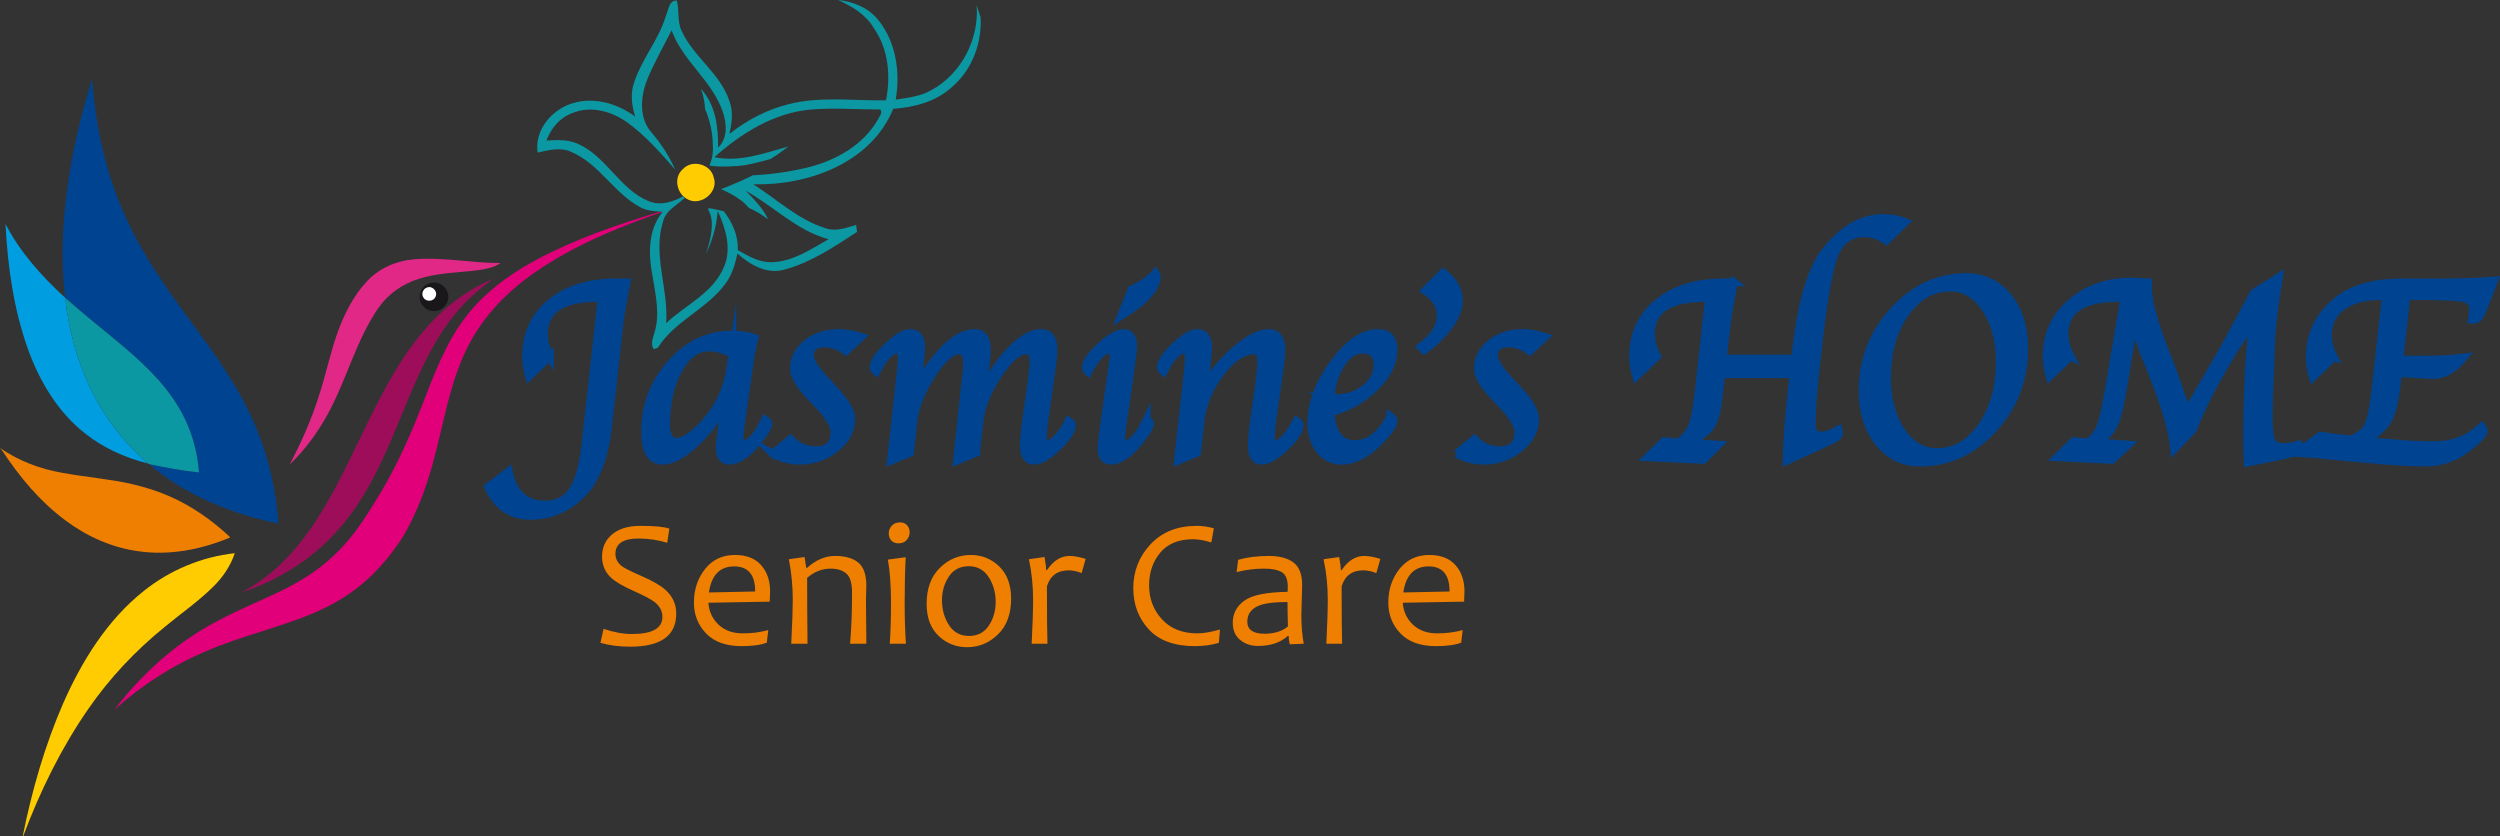 <?xml version="1.0" encoding="UTF-8"?>
<!DOCTYPE svg PUBLIC "-//W3C//DTD SVG 1.1//EN" "http://www.w3.org/Graphics/SVG/1.1/DTD/svg11.dtd">
<!-- Creator: CorelDRAW 2020 (64-Bit) -->
<svg xmlns="http://www.w3.org/2000/svg" xml:space="preserve" width="9654px" height="3229px" version="1.1" style="shape-rendering:geometricPrecision; text-rendering:geometricPrecision; image-rendering:optimizeQuality; fill-rule:evenodd; clip-rule:evenodd"
viewBox="0 0 39620.22 13251.78"
 xmlns:xlink="http://www.w3.org/1999/xlink"
 xmlns:xodm="http://www.corel.com/coreldraw/odm/2003">
 <rect x="0" y="0" width="39620.22" height="13251.78" fill="#333333" stroke="none"/>
 <defs>
  <style type="text/css">
   <![CDATA[
    .str0 {stroke:#004491;stroke-width:121.19;stroke-miterlimit:22.926}
    .fil10 {fill:#0B98A3}
    .fil0 {fill:#004491;fill-rule:nonzero}
    .fil7 {fill:#009EE0;fill-rule:nonzero}
    .fil8 {fill:#0B98A3;fill-rule:nonzero}
    .fil5 {fill:#1A171B;fill-rule:nonzero}
    .fil4 {fill:#9D0D59;fill-rule:nonzero}
    .fil2 {fill:#E2007A;fill-rule:nonzero}
    .fil3 {fill:#E22886;fill-rule:nonzero}
    .fil9 {fill:#EE7F01;fill-rule:nonzero}
    .fil1 {fill:#FECC00;fill-rule:nonzero}
    .fil6 {fill:white;fill-rule:nonzero}
   ]]>
  </style>
 </defs>
 <g id="Слой_x0020_1">
  <g id="_2342954736800">
   <path class="fil0 str0" d="M8717.78 5647.13l-334.32 321.51c-31.47,-106.94 -47.55,-213.87 -47.55,-319.4 0,-354.57 130.78,-638.8 392.35,-853.37 260.88,-214.58 608.48,-321.51 1041.41,-321.51l161.56 0c-61.55,314.47 -98.62,526.23 -110.51,634.58l-181.14 1639.2c-54.55,486.13 -185.34,838.6 -392.36,1057.4 -235,246.93 -514.76,370.75 -840.67,370.75 -308.44,0 -531.55,-152.66 -670.73,-457.99l327.32 -251.16c68.54,351.76 260.18,527.65 575.6,527.65 193.74,0 339.22,-74.58 437.83,-224.43 97.92,-149.85 166.45,-403.12 204.22,-759.81l253.18 -2287.14 -63.64 0c-565.81,0 -849.07,189.24 -849.07,567.04 0,118.19 32.17,237.08 96.52,356.68zm2772.41 783.02c-153.87,255.38 -322.42,465.03 -507.07,628.24 -184.64,162.52 -344.8,244.13 -480.48,244.13 -186.74,0 -279.76,-151.96 -279.76,-455.88 0,-417.9 136.38,-780.21 408.45,-1086.24 272.06,-306.03 594.49,-458.7 966.56,-458.7 141.98,0 262.98,17.59 362.29,53.47 -6.99,24.62 -11.19,40.1 -12.58,45.73l-24.48 109.04c-16.09,75.98 -25.19,119.6 -26.58,132.27l-130.79 911.76 -18.18 132.26c-17.49,130.15 -26.58,217.39 -26.58,261.71 0,59.1 16.78,88.64 51.06,88.64 114.7,0 231.5,-129.44 351.1,-388.34 37.06,21.81 55.24,44.33 55.24,66.13 0,47.84 -58.74,144.93 -176.24,291.26 -160.86,197.69 -309.14,296.89 -446.21,296.89 -100.02,0 -149.68,-67.54 -149.68,-201.92 0,-41.5 4.9,-98.49 14.69,-171.65l20.28 -164.63 26.58 -181.51 22.38 -152.66zm116.79 -816.79c-123.78,-69.65 -248.98,-104.82 -375.57,-104.82 -190.23,0 -349.7,117.48 -479.09,351.76 -129.38,234.27 -193.73,524.12 -193.73,870.96 0,177.99 52.46,267.34 157.37,267.34 120.99,0 267.16,-92.87 437.82,-279.3 231.5,-251.16 371.38,-545.23 420.33,-883.63l32.87 -222.31zm639.26 1577.3l282.55 -234.28c106.31,118.19 239.9,177.29 400.76,177.29 196.52,0 294.44,-95.67 294.44,-287.03 0,-106.23 -90.22,-253.98 -269.96,-444.63l-116.81 -121.71c-169.95,-180.1 -255.28,-326.43 -255.28,-437.59 0,-159.7 68.55,-294.07 205.63,-403.12 137.08,-109.05 305.63,-163.22 506.36,-163.22 109.11,0 228.7,20.41 358.1,61.91l-245.5 229.35c-103.5,-81.6 -218.9,-122.41 -345.49,-122.41 -148.98,0 -223.11,62.61 -223.11,187.84 0,89.35 82.53,220.91 246.88,394.68l126.59 136.48c187.45,198.39 281.16,358.09 281.16,479.1 0,173.77 -82.53,327.14 -246.88,460.1 -165.06,132.97 -355.3,199.1 -570.02,199.1 -153.16,0 -295.84,-37.29 -429.42,-111.86zm3222.12 -14.07l-302.84 125.93 6.3 -57.69 16.08 -152.66 14.69 -145.64 99.32 -925.13 13.98 -105.53c5.6,-54.87 8.39,-108.34 8.39,-161.1 0,-132.97 -39.86,-199.8 -120.29,-199.8 -125.9,0 -272.07,129.45 -438.53,388.34 -167.16,258.19 -263.67,505.13 -289.55,738.7l-52.45 494.58 -304.94 125.93 6.29 -57.69 16.09 -152.66 16.78 -145.64 104.92 -956.79 12.59 -109.04c9.79,-85.13 13.99,-154.07 13.99,-206.13 0,-87.94 -21.69,-132.27 -65.75,-132.27 -103.51,0 -214.71,116.79 -334.31,350.36 -30.78,-26.03 -46.16,-48.54 -46.16,-67.54 0,-82.31 74.83,-194.17 224.5,-336.28 149.67,-141.41 267.87,-212.47 355.3,-212.47 117.5,0 176.25,75.28 176.25,226.54 0,38.69 -3.5,90.05 -9.79,154.77l-16.79 166.74 -16.79 140.7 -16.78 146.33 57.35 -90.75c306.33,-495.98 590.99,-744.33 854.66,-744.33 127.29,0 190.24,92.17 190.24,276.49 0,31.66 -4.89,97.79 -16.09,199.8l-20.28 189.24 -28.68 258.2c127.3,-265.23 277.67,-485.43 451.82,-660.61 174.14,-175.17 329.41,-263.12 465.8,-263.12 134.98,0 202.82,87.95 202.82,263.12 0,75.28 -8.39,164.63 -24.48,268.75l-105.61 761.91c-24.48,157.59 -37.07,280 -37.07,365.83 0,72.47 20.29,109.05 60.15,109.05 46.16,0 104.91,-38.69 175.55,-115.38 70.64,-76.68 127.29,-163.22 169.96,-260.3 37.07,24.62 55.25,47.13 55.25,67.54 0,86.53 -76.24,202.61 -228.7,347.53 -151.78,145.64 -273.47,218.1 -363.69,218.1 -116.1,0 -174.15,-78.09 -174.15,-234.98 0,-99.2 15.38,-252.56 45.46,-460.1l70.64 -497.39c2.79,-18.29 7.69,-56.99 14.69,-117.49 2.79,-24.63 7.69,-66.84 13.98,-125.93 7,-59.1 10.49,-104.82 10.49,-136.48 0,-116.79 -38.46,-175.18 -114.69,-175.18 -128.7,0 -277.67,129.45 -447.62,388.34 -169.95,258.19 -267.87,505.13 -293.75,738.7l-54.55 494.58zm2705.26 -528.35c36.37,21.81 54.56,43.62 54.56,64.02 0,49.25 -59.45,147.04 -178.35,293.37 -159.46,197.69 -307.73,296.89 -444.11,296.89 -100.02,0 -149.67,-66.84 -149.67,-199.8 0,-56.29 20.28,-229.35 61.54,-519.2l80.43 -560.71 20.28 -142.81 16.09 -113.27c6.99,-47.84 10.49,-88.64 10.49,-121.01 0,-68.94 -18.88,-103.42 -56.65,-103.42 -105.61,0 -219.61,118.2 -341.31,354.58 -25.87,-23.21 -38.46,-46.43 -38.46,-70.35 0,-83.72 76.93,-196.28 230.1,-337.69 153.86,-141.41 276.26,-212.47 367.88,-212.47 102.11,0 153.17,71.76 153.17,214.58 0,27.44 -5.6,83.72 -16.09,168.84l-18.88 137.89c-1.4,11.26 -9.09,66.84 -22.38,167.44l-83.93 588.85 -20.98 132.26c-17.48,130.15 -26.58,217.39 -26.58,261.71 0,59.1 16.79,88.64 51.06,88.64 113.3,0 230.8,-129.44 351.79,-388.34zm-411.24 -1637.8l172.75 -426.33c153.17,-63.32 279.06,-150.55 377.68,-261.71 13.29,18.99 20.28,39.39 20.28,59.8 0,183.62 -190.24,393.27 -570.71,628.24zm1209.26 2166.15l-304.94 124.52 5.6 -56.28 16.78 -152.66 16.79 -144.23 107.01 -958.2 11.89 -109.04c8.39,-85.13 12.59,-154.07 12.59,-206.13 0,-87.94 -21.69,-132.27 -65.75,-132.27 -102.11,0 -212.62,116.79 -330.12,350.36 -30.77,-26.03 -46.15,-48.54 -46.15,-67.54 0,-82.31 74.83,-194.17 223.8,-336.28 148.98,-141.41 266.47,-212.47 352.5,-212.47 117.5,0 176.25,75.28 176.25,226.54 0,38.69 -3.5,90.05 -10.49,154.77l-16.79 166.74 -16.78 140.7 -16.79 146.33c161.56,-242.01 338.51,-441.81 530.84,-599.39 192.34,-156.89 356,-235.69 491.68,-235.69 132.88,0 199.33,92.87 199.33,277.89 0,56.29 -7.7,140.01 -22.38,252.57l-108.41 767.54c-23.08,153.37 -34.97,274.38 -34.97,363.72 0,71.06 19.58,106.94 57.35,106.94 94.42,0 210.52,-125.23 349,-375.68 32.87,20.4 48.96,42.21 48.96,64.02 0,89.35 -76.24,206.83 -228.71,351.76 -151.77,144.93 -275.56,217.39 -371.38,217.39 -106.3,0 -159.46,-77.39 -159.46,-231.46 0,-112.56 13.99,-268.75 42.67,-467.84l70.63 -499.5c23.08,-162.52 34.98,-290.56 34.98,-385.54 0,-109.04 -37.77,-163.21 -113.31,-163.21 -174.85,0 -352.49,119.6 -532.24,358.09 -180.44,239.2 -285.35,495.28 -315.43,768.95l-54.55 494.58zm3063.36 -583.22c34.27,23.21 51.06,50.65 51.06,82.31 0,42.91 -44.07,115.38 -131.49,218.8 -233.6,272.26 -465.1,408.04 -693.1,408.04 -139.88,0 -254.59,-55.58 -344.81,-166.74 -90.22,-111.86 -135.68,-253.97 -135.68,-427.03 0,-313.07 118.2,-630.36 353.9,-951.17 236.39,-320.8 469.99,-481.21 700.79,-481.21 167.16,0 250.39,90.05 250.39,269.45 0,201.91 -97.22,398.9 -291.66,590.96 -194.42,192.06 -431.52,326.43 -711.28,401.71 27.27,332.06 156.67,498.09 388.86,498.09 229.41,0 416.84,-147.73 563.02,-443.21zm-951.88 -307.44c39.86,13.37 76.23,20.4 109.11,20.4 169.95,0 318.92,-52.06 446.21,-156.18 127.99,-104.83 191.64,-226.54 191.64,-367.24 0,-160.4 -81.83,-240.61 -244.79,-240.61 -118.2,0 -224.51,70.36 -320.33,211.06 -95.12,140.7 -155.96,318 -181.84,532.57zm1486.22 -730.96l-53.16 -57.69c209.83,-152.66 314.73,-319.4 314.73,-500.91 0,-151.26 -82.52,-282.11 -247.58,-391.86l286.05 -286.33c167.16,125.23 251.08,272.96 251.08,443.21 0,244.83 -183.93,509.36 -551.12,793.58zm515.45 1635.69l282.56 -234.28c106.31,118.19 239.9,177.29 400.76,177.29 196.53,0 294.44,-95.67 294.44,-287.03 0,-106.23 -90.22,-253.98 -269.96,-444.63l-116.8 -121.71c-169.96,-180.1 -255.28,-326.43 -255.28,-437.59 0,-159.7 68.54,-294.07 205.62,-403.12 137.08,-109.05 305.64,-163.22 506.36,-163.22 109.11,0 228.71,20.41 358.09,61.91l-245.48 229.35c-103.51,-81.6 -218.92,-122.41 -345.51,-122.41 -148.96,0 -223.1,62.61 -223.1,187.84 0,89.35 82.52,220.91 246.88,394.68l126.59 136.48c187.44,198.39 281.16,358.09 281.16,479.1 0,173.77 -82.52,327.14 -246.88,460.1 -165.06,132.97 -355.3,199.1 -570.01,199.1 -153.17,0 -295.85,-37.29 -429.44,-111.86zm4396.42 -2716.3c-62.25,315.18 -99.31,526.93 -111.21,635.28l-65.74 571.96 1143.52 0 8.39 -73.86c88.82,-798.51 246.19,-1340.92 472.09,-1627.26 276.27,-351.76 583.3,-527.64 919.71,-527.64 125.89,0 242.69,21.81 351.1,65.44l-303.54 297.58c-114.7,-78.79 -228.71,-118.19 -342.7,-118.19 -230.8,0 -391.67,115.38 -481.89,345.43 -90.22,230.05 -179.75,751.36 -268.57,1563.93l-30.77 280c-38.47,361.61 -58.05,641.61 -58.05,839.3 0,116.79 50.35,175.18 150.37,175.18 73.44,0 165.06,-30.96 274.16,-92.87 5.6,24.63 8.39,41.51 8.39,51.36 0,41.51 -36.36,78.09 -108.4,111.16l-118.9 55.57 -604.98 275.79c0,-254.68 32.17,-686.64 97.92,-1297.3l8.39 -74.57 -1141.42 0 -20.98 186.43 -26.58 227.94c-23.08,194.18 -65.04,334.18 -125.19,420.01 -60.85,86.53 -176.95,170.25 -348.99,252.56l482.58 27.44 -244.79 244.82 -887.54 -42.21 262.27 -257.48 223.82 21.8c107.7,-69.64 182.54,-157.59 223.1,-262.41 41.27,-104.82 76.93,-299 107.01,-581.81l159.46 -1444.33 -63.64 0c-568.61,0 -853.27,189.24 -853.27,567.04 0,118.19 32.18,237.08 96.52,356.68l-334.31 321.51c-31.48,-106.94 -47.56,-213.87 -47.56,-319.4 0,-354.57 130.79,-638.8 393.06,-853.37 262.28,-214.58 610.57,-321.51 1044.9,-321.51l162.26 0zm2947.96 2857.71c-267.87,0 -486.08,-106.24 -656.04,-318.7 -169.95,-212.46 -255.27,-486.14 -255.27,-820.3 0,-485.44 162.95,-907.55 488.17,-1265.64 325.92,-358.1 709.89,-537.5 1151.91,-537.5 274.86,0 497.27,104.83 667.92,314.48 170.66,209.65 255.98,484.03 255.98,822.42 0,489.65 -163.65,913.17 -490.27,1269.85 -327.32,356.69 -714.79,535.39 -1162.4,535.39zm268.57 -168.85c281.85,0 518.25,-136.49 708.49,-409.45 190.23,-273.67 285.35,-612.77 285.35,-1017.29 0,-339.1 -74.14,-619.81 -223.1,-842.82 -148.28,-223.02 -335.02,-334.88 -560.22,-334.88 -284.66,0 -523.15,136.49 -714.09,408.75 -190.93,272.26 -286.05,612.76 -286.05,1020.1 0,340.51 74.14,621.22 223.1,842.83 148.28,221.6 337.12,332.76 566.52,332.76zm2118.47 -1516.09l-334.31 321.51c-31.47,-106.94 -47.55,-214.57 -47.55,-321.51 0,-341.21 127.98,-623.32 383.96,-848.45 255.98,-224.42 577.71,-336.98 965.17,-336.98 64.34,0 121,2.81 169.96,8.44 32.87,2.81 54.55,4.22 65.74,4.22l26.57 0c-1.4,40.1 -2.09,68.94 -2.09,86.53 0,211.76 91.62,552.27 275.56,1022.22l92.32 235.68c12.59,32.36 32.17,87.24 59.45,162.51l76.23 214.58c41.27,112.56 76.94,224.42 107.01,335.58l106.31 -177.29c116.8,-196.28 221.01,-375.68 314.03,-536.08l199.33 -348.95 155.26 -289.15 187.44 -346.13c18.18,-31.66 52.46,-96.38 104.22,-194.18l397.95 -249.75c-87.43,514.28 -130.79,927.25 -130.79,1238.91l-26.58 676.08 -6.29 254.68c0,215.28 13.99,355.98 41.97,422.81 27.97,66.84 87.42,100.61 179.04,100.61 97.21,0 183.24,-14.07 260.18,-42.21 11.89,16.18 18.18,30.95 18.18,43.61 0,45.03 -46.86,78.8 -139.88,100.61l-109.11 27.43 -583.99 119.61c-6.99,-129.45 -10.49,-249.05 -10.49,-358.09 0,-703.53 30.77,-1328.26 93.02,-1874.19 -187.44,269.45 -328.72,488.25 -423.84,655.68l-122.4 212.46c-166.45,291.97 -302.13,572.67 -404.94,843.53l-297.25 309.55c-18.88,-259.6 -121,-624.73 -305.63,-1095.39l-80.44 -208.24c-11.19,-24.62 -35.67,-85.12 -74.13,-181.51 -77.63,-189.95 -136.39,-371.46 -174.85,-544.52l-166.45 1019.4c-48.97,306.74 -99.32,514.98 -152.48,625.43 -52.45,110.46 -146.87,201.21 -281.86,272.97l514.07 35.88 -260.88 244.82 -874.25 -42.21 264.37 -257.48 231.5 18.99c90.23,-67.54 154.57,-149.85 193.04,-246.94 37.77,-97.79 82.53,-294.77 132.88,-590.95l246.19 -1447.85 -96.51 0c-567.22,0 -850.47,189.24 -850.47,567.04 0,118.19 32.17,237.08 96.51,356.68zm4169.81 11.96l-332.91 322.21c-32.87,-109.75 -48.96,-214.57 -48.96,-313.06 0,-384.83 159.46,-696.49 477.69,-934.28 232.2,-173.07 563.02,-259.6 991.74,-259.6l676.33 0c254.57,0 514.05,-9.85 779.13,-29.55l-165.06 425.63 -32.87 76.68c-33.58,81.62 -76.94,122.42 -130.09,122.42 -8.4,0 -17.49,-0.71 -28.68,-2.11 13.99,-69.65 20.98,-125.23 20.98,-166.73 0,-92.17 -47.56,-149.16 -142.67,-172.37 -95.12,-23.21 -332.92,-34.47 -712.69,-34.47l-199.33 0 -110.5 1004.63 400.75 0c232.2,0 437.83,-11.26 617.57,-33.77 -155.96,185.73 -314.03,278.59 -472.79,278.59 -89.53,0 -215.42,-6.33 -379.08,-19.7 -67.14,-3.51 -114,-5.62 -141.28,-5.62l-49.65 0 -19.59 179.4c-29.37,261.71 -74.83,447.44 -136.38,557.89 -62.24,110.45 -184.64,220.9 -365.78,332.76l448.31 34.48 183.25 16.88c128.68,9.15 282.55,14.07 462.29,14.07 302.85,0 554.63,-98.49 756.05,-295.48 22.39,26.03 33.58,50.65 33.58,74.58 0,37.98 -72.74,117.48 -218.92,237.08 -213.31,175.18 -446.21,262.42 -698.7,262.42 -233.59,0 -570,-20.41 -1008.53,-61.92l-763.74 -73.16c-26.57,-1.41 -118.2,-7.04 -276.96,-16.89l374.88 -278.59c134.98,23.21 297.24,43.62 487.48,61.91 133.59,-52.76 223.81,-127.34 269.97,-223.72 46.85,-96.38 85.32,-290.55 116.8,-582.52l161.55 -1463.32 -71.33 0c-263.67,0 -470,54.87 -619.67,164.62 -149.67,109.05 -224.5,260.31 -224.5,453.07 0,111.86 30.77,227.24 92.31,347.54z"/>
   <path class="fil1" d="M11311.01 2811.59c81.2,227.14 -193.2,455.94 -404.21,351.91 -180.24,-82.17 -242.24,-350.24 -83.56,-484.16 145.74,-157.9 442.8,-78.59 487.77,132.25z"/>
   <g>
    <g id="__x0023_004491ff">
     <path class="fil0" d="M1460.93 1246.76c51.64,748.01 211.69,1493.7 523.57,2177.97 267.1,599.32 646.58,1138.57 1035.53,1663.77 400.09,541.74 800.75,1094.81 1053.06,1724.01 194.05,472.45 302.45,977.46 339.92,1486.16 -742.68,-153.75 -1471.41,-447.91 -2052.8,-944.17 262.43,54.25 525.72,106.07 792.71,132.45 -21.66,-295.81 -96.46,-588.49 -226.81,-855.29 -212.66,-441.11 -565.14,-793.58 -933.37,-1107.63 -315.84,-268.72 -643.37,-523.69 -954.34,-798.03 -1.99,-2.17 -5.75,-6.65 -7.53,-8.95 -66.69,-575.65 -42.75,-1158.83 35.4,-1732.15 81.21,-589.28 218.02,-1170.33 394.66,-1738.14z"/>
    </g>
    <g id="__x0023_e2007aff">
     <path class="fil2" d="M8742.07 3993.5c606.87,-292.59 1249.96,-500.32 1894.95,-689.96l-1.43 6.69c-752.91,255.9 -1503.45,552.2 -2160.42,1007.72 -427.35,296.23 -804,678.33 -1043.65,1143.46 -315.68,598.02 -399.86,1277.95 -583.28,1920.72 -107.37,380.64 -249.12,753.58 -446.14,1097.19 -184.17,292.5 -407.08,563.41 -674.29,783.92 -223.95,186.75 -479.26,332.85 -746.45,447.91 -549.81,234.34 -1138.28,361.76 -1687.67,597.41 -542.98,223.72 -1043.19,545.8 -1479.45,938.4 378.25,-495.78 839.24,-933.63 1373.42,-1258.4 255.79,-156.5 526.47,-286.21 799.8,-408.69 306.38,-138.85 617.76,-272.42 899.34,-458.73 284.87,-182.1 532.84,-418.97 737.15,-687.92 153.27,-205.37 288.06,-424.15 419.59,-643.97 257.92,-434.46 463.04,-897.53 646.08,-1367.78 192.25,-486.28 372.24,-989.71 697.42,-1406.62 350.17,-455.27 843.46,-774.46 1355.03,-1021.35z"/>
    </g>
    <g id="__x0023_e22886ff">
     <path class="fil3" d="M6569.28 4108.95c455.79,-37.78 908.37,61.91 1363.85,59.91 -105.72,71.46 -234,95.58 -358.17,113.6 -312.53,39.24 -633.29,38.6 -935.87,135.94 -260.2,79.13 -494.32,243.94 -647.86,469.37 -353.67,518.19 -501.03,1139.47 -802.97,1684.82 -158.94,289.85 -356.99,560.67 -597.73,788.24 180.83,-341.48 338.39,-695.98 456.26,-1064.41 114.19,-343.86 185.99,-700.46 308.22,-1041.89 107.03,-288.38 247.87,-572.14 461.48,-797.13 193.83,-208.58 470.67,-327.87 752.79,-348.45z"/>
    </g>
    <g id="__x0023_9d0d59ff">
     <path class="fil4" d="M6899.87 5041.54c264.32,-265.02 577.65,-483.69 924.15,-626.89 -217.53,155.07 -422.14,330.74 -591.48,538.45 -333.65,399.35 -554.68,876.33 -754.74,1352.55 -187.21,446.44 -360.4,900.09 -591.88,1326.21 -187.34,346.56 -416.95,673.22 -700.68,948.08 -379.2,368.62 -848.62,639.22 -1348.66,806.91 272.46,-152.75 524.77,-342.87 736.61,-573.49 323.5,-345.38 568.67,-754.59 787.72,-1171.65 245.36,-470.55 459.77,-956.63 710.33,-1424.49 227.79,-422.73 487.94,-834.14 828.63,-1175.68z"/>
    </g>
    <g id="__x0023_1a171bff">
     <g>
      <path class="fil5" d="M6877.73 4477.54c122.7,-2.94 234.29,108.91 227.29,232.28 0.94,119.82 -109.04,223.41 -227.83,220.37 -128.72,4.09 -243.96,-120.08 -225.96,-248.27 7.33,-113.5 112.76,-208.97 226.5,-204.38l0 0zm-106.6 78.08c-66.02,18.4 -99.51,103.74 -59.76,160.69 41.59,72.04 165.64,63.61 191.96,-17.67 36.76,-79.39 -49.96,-172.63 -132.2,-143.02z"/>
     </g>
    </g>
    <g id="__x0023_ffffffff">
     <path class="fil6" d="M6771.13 4555.62c82.24,-29.61 168.96,63.63 132.2,143.02 -26.32,81.28 -150.37,89.71 -191.96,17.67 -39.75,-56.95 -6.26,-142.29 59.76,-160.69z"/>
    </g>
    <g id="__x0023_009ee0ff">
     <path class="fil7" d="M90.3 3554.88c230.43,446.32 572.25,824.84 940.57,1162.17 1.78,2.3 5.54,6.78 7.53,8.95 3.21,117.34 26.11,232.59 46.55,347.84 102.96,552.46 304.03,1090.95 622.39,1556.26 178.82,266.68 397.64,505.02 639.71,715.63 -358.45,-89.33 -704.21,-243.62 -994.96,-473.58 -434.09,-338.81 -725.29,-828.04 -909.55,-1340.54 -224.8,-630.3 -319.83,-1299.81 -354.44,-1965.66l-9.29 42.61 11.49 -53.68z"/>
    </g>
    <g id="__x0023_0b98a3ff">
     <path class="fil8" d="M1038.4 4726c310.97,274.34 638.5,529.31 954.34,798.03 368.23,314.05 720.71,666.52 933.37,1107.63 130.35,266.8 205.15,559.48 226.81,855.29 -266.99,-26.38 -530.28,-78.2 -792.71,-132.45 -3.35,-2.3 -9.97,-6.51 -13.16,-8.77 -242.07,-210.61 -460.89,-448.95 -639.71,-715.63 -318.36,-465.31 -519.43,-1003.8 -622.39,-1556.26 -20.44,-115.25 -43.34,-230.5 -46.55,-347.84z"/>
    </g>
    <g id="__x0023_ee7f01ff">
     <path class="fil9" d="M0 7099.65c291.69,201.83 629.32,330.42 977.68,391.7 370.92,69.44 749.09,96.89 1117.36,181.15 200.23,47.41 398.04,107.78 586.63,190.82 355.55,154.29 677.31,379.86 959.47,644.18 0.6,2.93 2.13,8.85 2.73,11.78 -453.38,189.92 -955.36,287.41 -1445.68,217.78 -423.11,-56.84 -823.91,-236.72 -1164.18,-491.8 -402.43,-299.68 -729.07,-690.34 -1001.6,-1109.12 -8.03,-9.06 -24.21,-27.39 -32.41,-36.49z"/>
    </g>
    <g id="__x0023_fecc00ff">
     <path class="fil1" d="M2279.36 9365.12c411.73,-329.48 916.42,-540.94 1441.05,-598.08 -68.01,208.23 -196.54,391.98 -353.26,543.28 -234.7,229.56 -505.79,416.71 -757.68,626.16 -460.85,372.64 -870.82,808.3 -1208.12,1295.71 -432.17,623.45 -768.42,1310.28 -1033.95,2019.59l-6.69 -1.43c144.83,-723.09 349.65,-1437.18 644.96,-2114.06 295.99,-667.82 695.32,-1311.93 1273.69,-1771.17z"/>
    </g>
   </g>
   <path class="fil10" d="M10052.95 1295.74c-65.28,180.07 -43.5,373.78 13.99,552.6 -278.12,-207.1 -647.25,-315.95 -987.24,-213.5 -331.69,96.36 -612.63,425.04 -559.46,783.72 172.43,-38.33 358.38,-89.56 528.89,-13.22 445.9,186.24 680.17,657.75 1101.48,880.99 107.69,58.32 232.15,60.5 351.17,70.71 -241.08,293.04 -226.83,693.89 -155.05,1044.87 43.85,281.84 112.8,576.15 28.39,858.16 -22.04,89.2 -70.8,184.15 -17.17,272.96l66.69 -21.43c268.61,-427.36 775.82,-610.94 1070.08,-1013.45 107.41,-139.45 154.24,-311.31 193.11,-479.48 200.82,181.21 470.77,334.49 749.59,252.84 418.54,-113.46 785,-362.41 1144.57,-595.46 -3.3,-28.02 -9.91,-84.07 -13.22,-112.09 -155.71,47.78 -320.83,108.85 -483.32,53.88 -434.63,-133.39 -769.19,-457.52 -1146.02,-696.73 868.43,21.3 1865.42,-337.98 2216.6,-1196.71 333.64,-22.87 677.08,-112.75 929.01,-343.7 317.57,-269.74 478.31,-692.04 455.1,-1104.84l-62.3 -193.79c42.52,533.16 -238.71,1080.88 -707.94,1341.78 -174.5,102.85 -378.68,125.73 -574.9,155.74 74.3,-428.75 7.44,-902.76 -266.94,-1250.78 -153.89,-201.98 -399.52,-302.64 -646.27,-328.81 220.56,100.73 439.44,228.22 565.54,444.86 233.21,329.9 270.86,757.42 194.26,1145.27 -511.87,9.45 -1033.12,-67.03 -1535.93,59.25 -345.12,84.72 -667.43,252.78 -945.15,472.65 35.97,-168.39 64.15,-346.8 1.7,-512.61 -141.84,-444.79 -574.23,-706.08 -761.86,-1124.73 -71.01,-149.96 -30.36,-321.55 -75.74,-476.89 -132.39,1.51 -127,156.6 -172.61,247.1 -111.81,372.37 -375.8,673.91 -499.05,1040.84zm200.8 -26.36c110.38,-272.11 257.66,-527.02 389.55,-788.95 175.09,484.27 637.7,793.43 807.09,1279.55 67.35,188.19 88.47,427.73 -69.89,579 3.69,-327.35 -39.9,-682.84 -273.45,-932.21 40.01,105.09 61.6,213.13 67.09,321.31 11.04,23.81 21.34,48.99 31.37,76.66 22.87,63.12 44.37,139.3 59.1,205.88 14.73,66.59 22.68,123.55 28.3,197.51 5.63,73.95 8.95,164.87 0.24,236.87 -8.7,72.01 -29.42,125.08 -39.78,151.61 -10.36,26.54 -10.36,26.54 12.94,30.04 23.3,3.49 69.88,10.49 148.79,12.37 78.91,1.87 190.14,-1.38 277.57,-8.68 87.44,-7.29 151.08,-18.63 226.07,-35.34 74.98,-16.72 161.29,-38.82 249.01,-62.86 14.11,-3.87 28.27,-7.79 42.27,-11.7 97.96,-59.6 192.03,-125.5 280.88,-198.6 -376.76,106.87 -774.56,253 -1169.88,169.11 432.79,-384.89 957.32,-711.47 1548.36,-756.64 359.96,-27.91 721.21,1.37 1081.38,0.77 42.82,56.93 -18.03,112.43 -40.72,164.2 -228.29,396.7 -651.8,636.63 -1084.59,748.38 -292.47,73.37 -592.97,116.44 -894.44,130.1 -13.79,7.09 -27.38,13.98 -40.67,20.63 -110.37,55.08 -200.32,92.58 -273.37,122.83 -73.06,30.24 -129.21,53.22 -160.33,63.85 -31.13,10.62 -37.19,8.89 -13.48,19.7 23.72,10.81 77.23,34.16 135.17,65.51 57.93,31.35 120.28,70.69 168.38,107.56 46.09,35.35 79.11,68.41 121.69,115.79 106.97,50.02 209.17,110.6 304.93,181.22 -84.99,-175.68 -220.99,-316.71 -357.58,-452.41 445.62,245.62 813.3,635.49 1316.94,768.96 -278.57,155.13 -558.28,351.1 -888.37,363.71 -202,11.9 -382.18,-94.4 -551.1,-190.62 8.35,-231.45 -86.63,-435.5 -219.73,-614.14 -88.41,-24.77 -157.09,-37.44 -198.47,-44.64 -43.31,-7.52 -56.71,-9.04 -50.2,12.99 6.52,22.04 32.95,67.64 46.09,127.34 13.13,59.7 12.97,133.52 5.52,205.81 -7.45,72.29 -22.17,143.09 -40.82,212.92 -14.51,54.42 -31.41,108.27 -50.14,160.44 105.66,-212.68 169.91,-443.86 189.07,-681.32 124.63,274.13 226.41,596.07 97.46,888.43 -169.06,412.45 -607.11,598.32 -914.95,889.43 40.92,-536.02 -213.92,-1073.36 -51.69,-1602.79 41.97,-183.41 214.82,-258.97 340.7,-378.17 -5.53,-9.03 -11.05,-18.29 -16.54,-27.91 -0.51,-0.87 -1.01,-1.76 -1.51,-2.64 -166.85,91.51 -358.38,153.55 -542.98,79.85 -462.07,-185.05 -671.04,-709.18 -1124.86,-909.4 -156.83,-72.76 -333.56,-63.84 -501.24,-53.28 73.81,-190.78 210.94,-363.74 408.6,-433.56 289.92,-125.14 622.47,-30.75 870.05,143.41 290.62,210.49 528.57,482.4 763.81,751.19 -93.91,-208.75 -218.17,-403.72 -366.52,-577.84 -211.15,-225.78 -186.84,-572.31 -81.12,-841.23z"/>
   <path class="fil9" d="M10717.17 9724.95c0,348.75 -242.97,523.61 -728.42,523.61 -177.77,0 -335.23,-20.28 -472.9,-60.86l49.75 -222.2c158.44,54.58 308.66,82.12 451.16,82.12 320.74,0 481.11,-90.81 481.11,-271.95 0,-91.3 -41.54,-169.55 -124.63,-234.76 -55.55,-43.47 -164.72,-101.44 -327.98,-174.38 -171.96,-76.32 -292.24,-146.36 -360.83,-210.6 -95.64,-88.88 -142.98,-199.98 -142.98,-333.78 0,-140.08 48.3,-253.6 145.88,-341.51 108.2,-98.06 261.8,-146.84 459.85,-146.84 224.62,0 378.22,14.49 461.3,43.95l-34.29 224.61c-142.98,-44.92 -295.62,-67.62 -456.96,-67.62 -242.48,0 -363.73,81.15 -363.73,243.45 0,78.25 35.26,143.95 104.82,196.6 45.41,32.85 145.4,83.08 299.97,150.22 176.31,76.33 303.83,148.78 382.09,217.86 117.86,103.85 176.79,230.89 176.79,382.08zm1487.28 -354.07c0,39.61 -1.94,94.68 -5.8,164.24l-971.88 16.9c9.18,137.67 62.8,253.11 159.89,346.34 97.09,92.74 225.58,139.12 386.43,139.12 142.98,0 277.75,-17.4 402.86,-52.17l-23.67 199.49c-92.75,36.72 -226.07,55.07 -400.44,55.07 -245.39,0 -432.32,-67.14 -561.29,-200.94 -128.98,-133.81 -193.22,-297.07 -193.22,-489.81 0,-205.29 58.93,-382.57 176.31,-531.34 117.38,-148.3 275.33,-222.68 473.38,-222.68 182.1,0 320.25,53.61 415.41,161.33 94.68,107.24 142.02,245.87 142.02,414.45zm-236.21 2.9c0,-265.19 -111.1,-397.54 -332.82,-397.54 -226.06,0 -359.86,137.66 -400.43,413l733.25 -15.46zm1761.65 827.93l-257.47 0c20.78,-248.28 30.92,-518.79 30.92,-812.47 0,-144.92 -29.47,-244.42 -88.4,-297.55 -58.93,-53.62 -142.98,-80.19 -252.63,-80.19 -133.8,0 -257.45,48.78 -370.49,145.88 0,321.7 1.94,669.97 5.8,1044.33l-257.94 0c16.42,-320.74 24.15,-553.08 24.15,-696.06 0,-220.75 -20.77,-435.22 -62.31,-642.93l249.25 -35.26 27.04 172.93 11.11 0c139.61,-126.56 289.35,-189.84 448.75,-189.84 156.5,0 277.75,34.78 363.73,103.86 85.5,69.56 128.49,192.73 128.49,370.49 0,17.87 -0.97,53.13 -2.9,105.79 -1.94,53.13 -2.9,88.39 -2.9,106.26 0,157.48 1.93,392.23 5.8,704.76zm626.98 0l-256.01 0c13.04,-188.87 19.8,-404.31 19.8,-646.79 0,-272.43 -16.42,-501.4 -49.74,-686.4l283.05 -38.16c-11.1,197.08 -16.9,438.6 -16.9,724.56 0,226.54 6.76,441.98 19.8,646.79zm59.42 -1768.89c0,47.82 -15.46,89.84 -46.86,125.1 -30.91,35.27 -74.87,53.14 -131.38,53.14 -48.31,0 -85.5,-15.46 -112.55,-45.89 -27.05,-30.91 -40.58,-67.63 -40.58,-111.1 0,-47.34 16.42,-88.4 48.3,-123.17 31.89,-34.78 76.33,-52.17 132.84,-52.17 46.37,0 83.08,14.97 110.13,45.89 26.57,30.43 40.1,66.66 40.1,108.2zm1608.04 1055.44c0,241.52 -69.56,430.39 -208.2,565.64 -138.63,135.25 -301.9,202.88 -489.8,202.88 -175.34,0 -326.05,-59.9 -452.12,-179.69 -126.08,-119.8 -188.87,-288.86 -188.87,-506.71 0,-243.46 69.56,-433.29 208.67,-569.99 139.12,-137.18 302.87,-205.29 490.29,-205.29 175.83,0 326.05,60.38 451.64,181.62 125.59,121.24 188.39,291.76 188.39,511.54zm-244.91 49.75c0,-147.32 -37.19,-278.23 -111.09,-392.71 -74.39,-114.48 -179.7,-171.96 -316.4,-171.96 -135.73,0 -240.55,54.1 -313.49,162.78 -72.94,108.69 -109.65,234.28 -109.65,377.74 0,148.29 37.2,279.2 111.1,393.68 73.91,113.99 180.17,170.99 317.84,170.99 135.73,0 240.07,-54.58 312.53,-163.26 72.93,-109.17 109.16,-234.76 109.16,-377.26zm1426.42 -680.6l-63.76 225.09c-73.42,-29.46 -142.01,-43.95 -204.81,-43.95 -177.75,0 -292.72,84.53 -345.37,253.11 0,434.26 2.9,737.61 8.21,910.05l-250.21 0c14.97,-299 22.7,-531.35 22.7,-696.06 0,-223.65 -22.22,-438.12 -66.66,-642.93l247.8 -35.26c17.87,103.85 26.57,173.41 26.57,208.19l11.59 0c101.92,-150.22 220.75,-225.1 356.48,-225.1 71.98,0 157.47,15.46 257.46,46.86zm2128.76 1119.2l-18.36 211.09c-116.41,34.78 -242.48,52.17 -379.18,52.17 -324.61,0 -568.54,-88.88 -731.81,-266.64 -163.26,-177.76 -244.9,-395.13 -244.9,-651.62 0,-269.05 91.29,-500.91 272.92,-695.58 182.11,-195.14 427,-292.23 734.7,-292.23 85.02,0 174.38,12.55 269.05,38.16l-39.6 225.09c-108.69,-34.29 -205.3,-51.2 -290.31,-51.2 -228.48,0 -401.41,71 -519.27,212.53 -117.86,141.54 -176.79,314.46 -176.79,519.27 0,208.68 67.62,387.4 203.36,536.18 136.21,149.26 323.64,223.65 563.71,223.65 91.29,0 210.12,-20.29 356.48,-60.87zm1327.39 225.1l-222.2 8.7c-11.11,-46.38 -16.91,-90.34 -16.91,-131.88l-14 0c-116.42,105.79 -274.37,158.44 -474.35,158.44 -108.68,0 -201.91,-31.88 -280.16,-95.64 -78.25,-63.28 -117.38,-154.09 -117.38,-272.44 0,-144.91 61.35,-261.8 184.04,-350.2 122.69,-87.91 350.2,-134.29 683.5,-139.11 2.9,-22.71 4.35,-48.79 4.35,-77.78 0,-116.41 -30.92,-193.69 -92.75,-232.33 -61.83,-38.65 -155.54,-57.97 -281.13,-57.97 -148.29,0 -293.69,18.36 -437.15,55.07l24.15 -195.15c141.53,-40.58 304.32,-60.87 487.88,-60.87 168.1,0 298.03,34.78 389.32,103.86 91.3,69.56 137.19,187.9 137.19,354.55 0,44.44 -1.93,125.11 -6.28,241.52 -4.35,116.41 -6.28,194.18 -6.28,232.82 0,171.48 12.56,324.6 38.16,458.41zm-250.7 -274.37c-4.34,-143.46 -6.76,-272.43 -6.76,-386.43 -177.28,0 -312.53,13.04 -404.79,39.61 -154.57,47.34 -232.34,137.19 -232.34,270.02 0,128.49 90.81,192.73 271.95,192.73 155.54,0 279.68,-38.64 371.94,-115.93zm1464.57 -1069.93l-63.75 225.09c-73.43,-29.46 -142.02,-43.95 -204.81,-43.95 -177.76,0 -292.73,84.53 -345.37,253.11 0,434.26 2.89,737.61 8.21,910.05l-250.22 0c14.97,-299 22.7,-531.35 22.7,-696.06 0,-223.65 -22.21,-438.12 -66.66,-642.93l247.8 -35.26c17.87,103.85 26.57,173.41 26.57,208.19l11.6 0c101.91,-150.22 220.74,-225.1 356.48,-225.1 71.97,0 157.47,15.46 257.45,46.86zm1333.2 513.47c0,39.61 -1.93,94.68 -5.8,164.24l-971.87 16.9c9.17,137.67 62.79,253.11 159.88,346.34 97.09,92.74 225.58,139.12 386.43,139.12 142.98,0 277.75,-17.4 402.86,-52.17l-23.67 199.49c-92.75,36.72 -226.06,55.07 -400.44,55.07 -245.38,0 -432.32,-67.14 -561.29,-200.94 -128.97,-133.81 -193.22,-297.07 -193.22,-489.81 0,-205.29 58.93,-382.57 176.31,-531.34 117.38,-148.3 275.33,-222.68 473.38,-222.68 182.11,0 320.25,53.61 415.41,161.33 94.68,107.24 142.02,245.87 142.02,414.45zm-236.21 2.9c0,-265.19 -111.1,-397.54 -332.81,-397.54 -226.06,0 -359.87,137.66 -400.44,413l733.25 -15.46z"/>
  </g>
 </g>
</svg>
